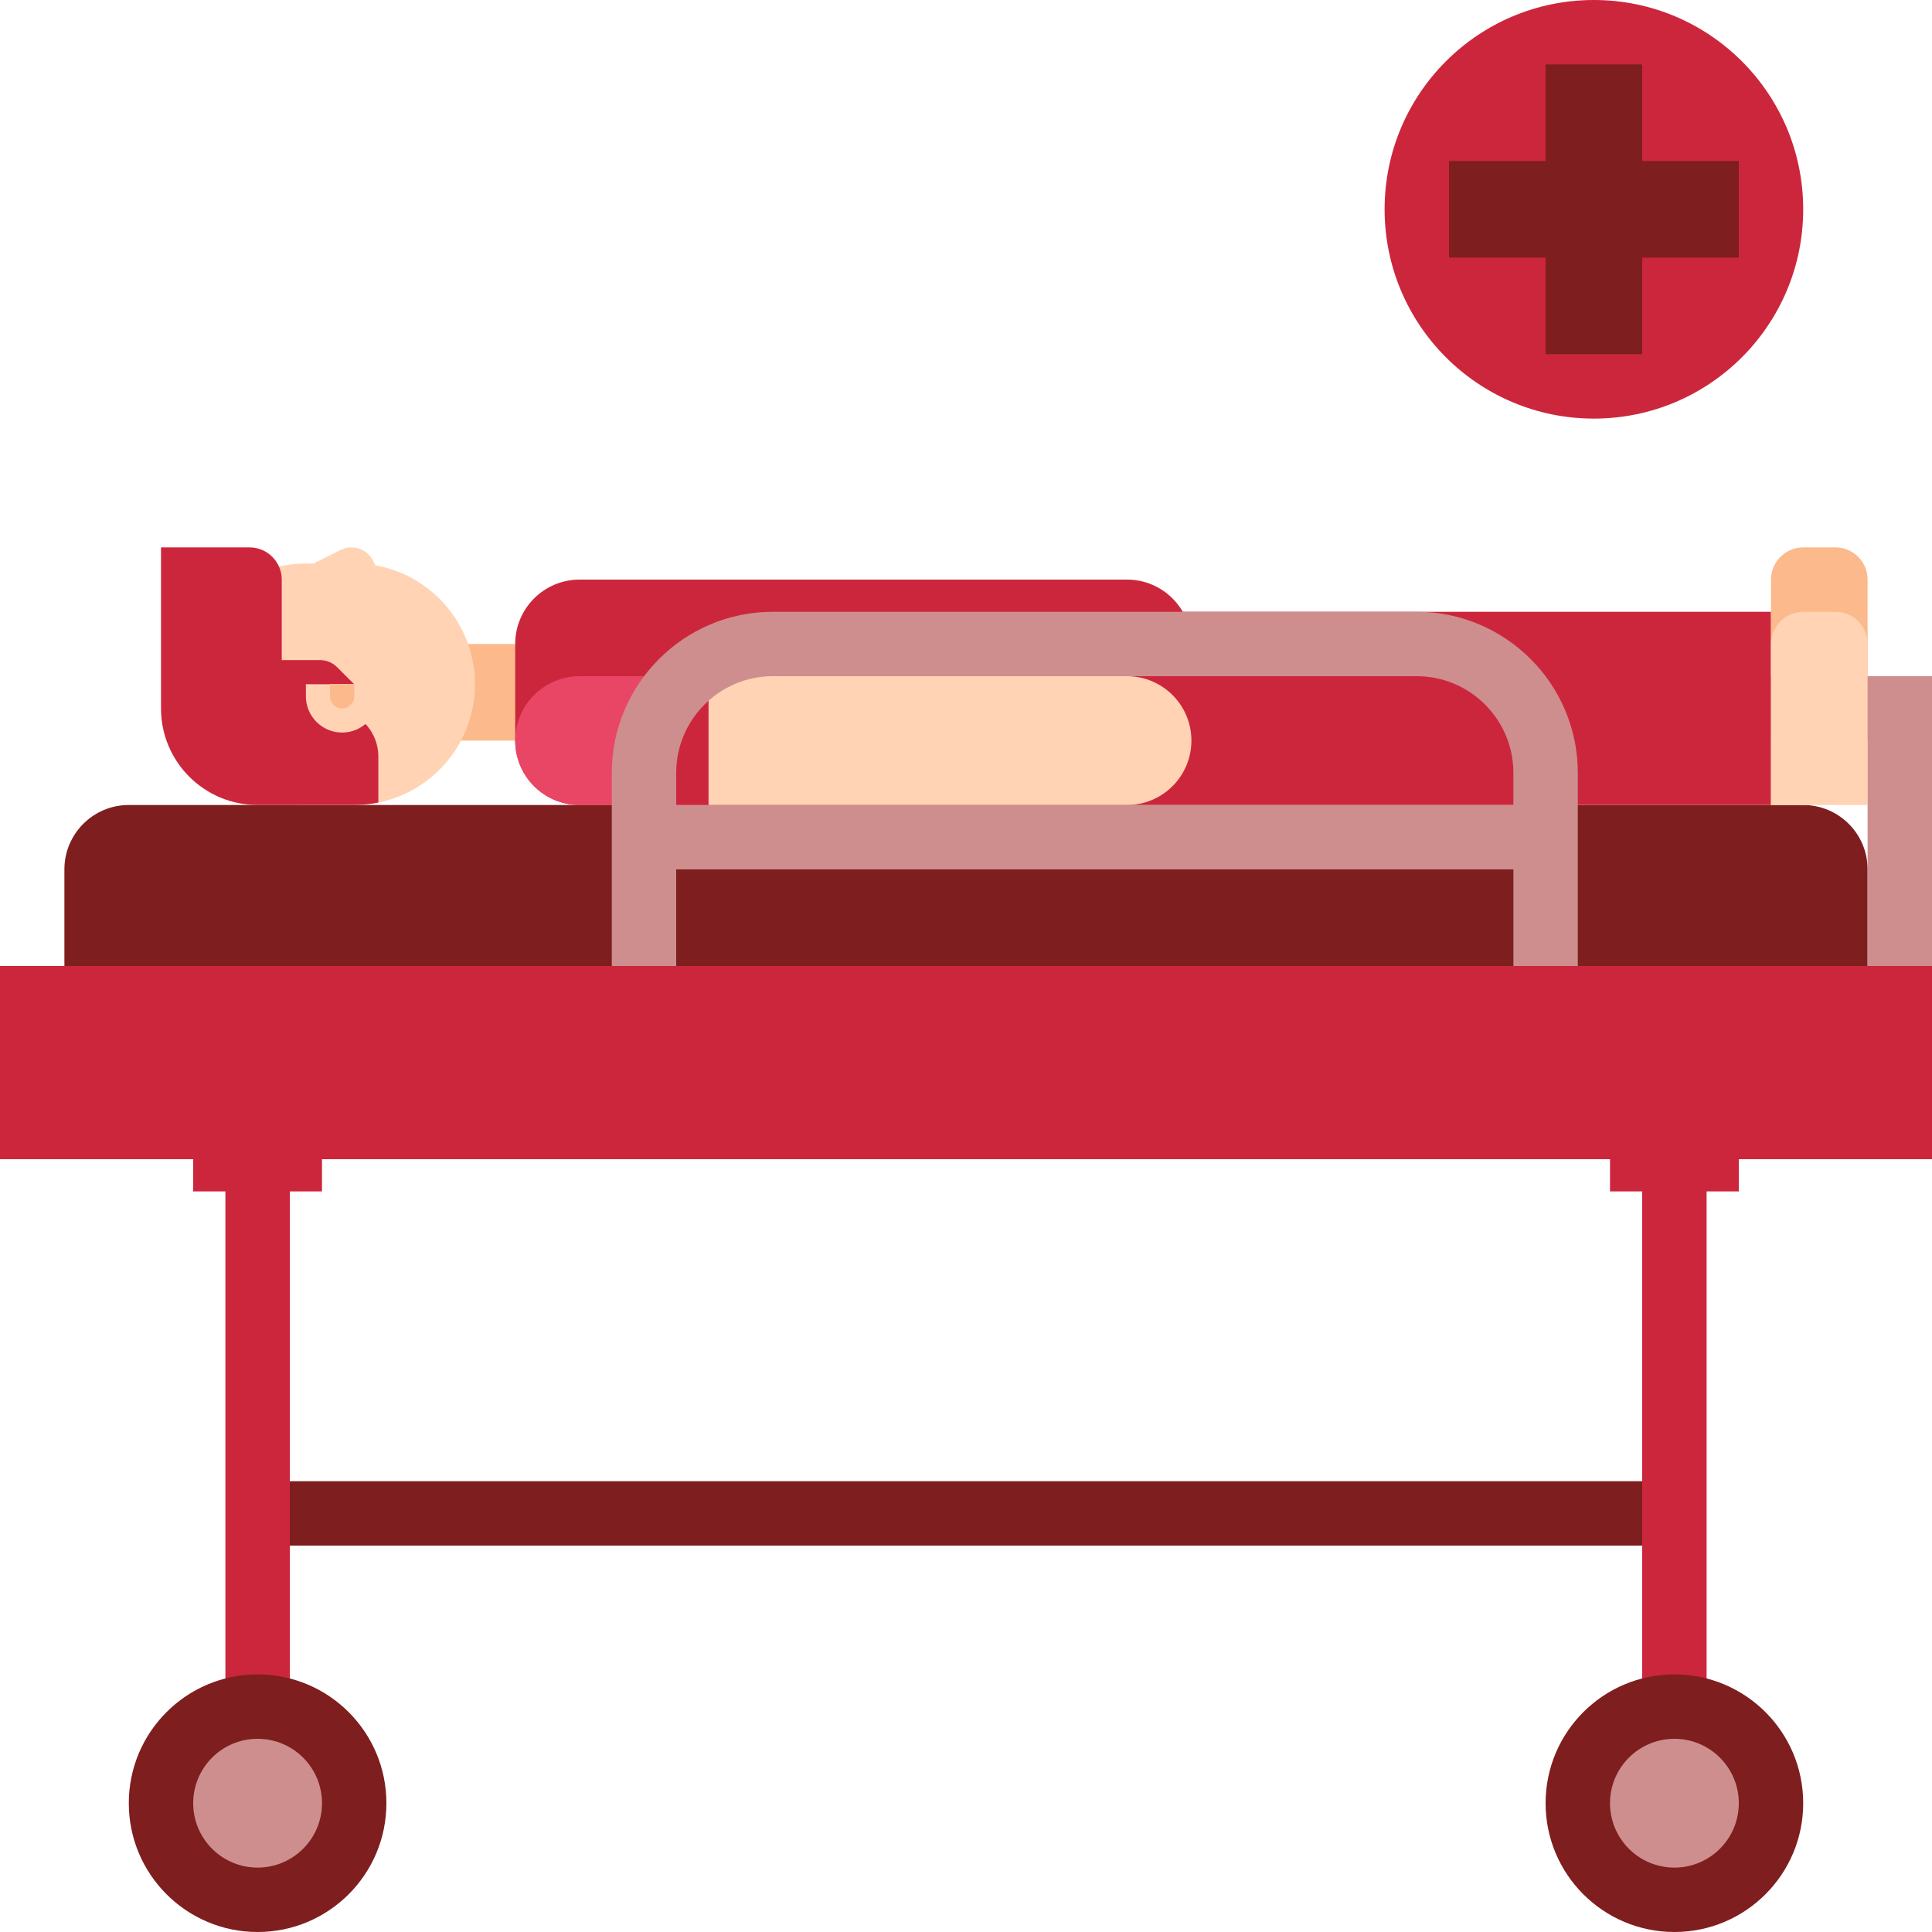<svg xmlns="http://www.w3.org/2000/svg" xmlns:xlink="http://www.w3.org/1999/xlink" xmlns:svgjs="http://svgjs.com/svgjs" width="512" height="512" x="0" y="0" viewBox="0 0 480 480" style="enable-background:new 0 0 512 512" xml:space="preserve" class=""><g><path xmlns="http://www.w3.org/2000/svg" d="m64 368h352v16h-352zm0 0" fill="#7e1e1e" data-original="#edeff1" style="" class=""></path><path xmlns="http://www.w3.org/2000/svg" d="m0 240h480v48h-480zm0 0" fill="#cc263d" data-original="#6e83b7" style="" class=""></path><path xmlns="http://www.w3.org/2000/svg" d="m240 200h-208c-8.84 0-16 7.16-16 16v24h448v-24c0-8.84-7.16-16-16-16zm0 0" fill="#7e1e1e" data-original="#edeff1" style="" class=""></path><path xmlns="http://www.w3.org/2000/svg" d="m112 160h18v24h-18zm0 0" fill="#fcb98b" data-original="#fcb98b" style="" class=""></path><path xmlns="http://www.w3.org/2000/svg" d="m264 144v56h-120c-8.84 0-16-7.16-16-16v-24c0-8.84 7.16-16 16-16zm0 0" fill="#cc263d" data-original="#80d6fb" style="" class=""></path><path xmlns="http://www.w3.org/2000/svg" d="m288 152h152v32h-152zm0 0" fill="#cc263d" data-original="#466089" style="" class=""></path><path xmlns="http://www.w3.org/2000/svg" d="m118 170c0 16.566-13.434 30-30 30h-12c-16.566 0-30-13.434-30-30s13.434-30 30-30h12c16.566 0 30 13.434 30 30zm0 0" fill="#ffd3b3" data-original="#ffd3b3" style=""></path><path xmlns="http://www.w3.org/2000/svg" d="m70 164h9.512c1.594 0 3.121.633 4.242 1.762l4.246 4.238h-6v6c6.625 0 12 5.375 12 12v11.391c-1.938.402-3.945.609-6 .609h-24c-13.258 0-24-10.742-24-24v-40h22c4.414 0 8 3.586 8 8zm0 0" fill="#cc263d" data-original="#6e83b7" style="" class=""></path><path xmlns="http://www.w3.org/2000/svg" d="m94 170v3c0 4.969-4.031 9-9 9s-9-4.031-9-9v-3zm0 0" fill="#ffd3b3" data-original="#ffd3b3" style=""></path><path xmlns="http://www.w3.org/2000/svg" d="m78 139.953 6.633-3.32c2.961-1.48 6.566-.281 8.047 2.68l3.32 6.641zm0 0" fill="#ffd3b3" data-original="#ffd3b3" style=""></path><path xmlns="http://www.w3.org/2000/svg" d="m88 173c0 1.656-1.344 3-3 3s-3-1.344-3-3v-3h6zm0 0" fill="#fcb98b" data-original="#fcb98b" style="" class=""></path><path xmlns="http://www.w3.org/2000/svg" d="m296 168v-8c0-8.84-7.16-16-16-16h-16v56h176v-32zm0 0" fill="#cc263d" data-original="#6e83b7" style="" class=""></path><path xmlns="http://www.w3.org/2000/svg" d="m176 200h-32c-8.84 0-16-7.16-16-16s7.16-16 16-16h32zm0 0" fill="#e84664" data-original="#46bee8" style="" class=""></path><path xmlns="http://www.w3.org/2000/svg" d="m176 168h104c8.84 0 16 7.16 16 16s-7.16 16-16 16h-104zm0 0" fill="#ffd3b3" data-original="#ffd3b3" style=""></path><path xmlns="http://www.w3.org/2000/svg" d="m464 184h-24v-40c0-4.414 3.586-8 8-8h8c4.414 0 8 3.586 8 8zm0 0" fill="#fcb98b" data-original="#fcb98b" style="" class=""></path><path xmlns="http://www.w3.org/2000/svg" d="m464 200h-24v-40c0-4.414 3.586-8 8-8h8c4.414 0 8 3.586 8 8zm0 0" fill="#ffd3b3" data-original="#ffd3b3" style=""></path><path xmlns="http://www.w3.org/2000/svg" d="m168 168h8v32h-8zm0 0" fill="#cc263d" data-original="#6e83b7" style="" class=""></path><path xmlns="http://www.w3.org/2000/svg" d="m56 288h16v136h-16zm0 0" fill="#cc263d" data-original="#6e83b7" style="" class=""></path><path xmlns="http://www.w3.org/2000/svg" d="m96 448c0 17.672-14.328 32-32 32s-32-14.328-32-32 14.328-32 32-32 32 14.328 32 32zm0 0" fill="#7e1e1e" data-original="#edeff1" style="" class=""></path><path xmlns="http://www.w3.org/2000/svg" d="m80 448c0 8.836-7.164 16-16 16s-16-7.164-16-16 7.164-16 16-16 16 7.164 16 16zm0 0" fill="#cf8e8e" data-original="#d3d3d3" style="" class=""></path><path xmlns="http://www.w3.org/2000/svg" d="m408 288h16v136h-16zm0 0" fill="#cc263d" data-original="#6e83b7" style="" class=""></path><path xmlns="http://www.w3.org/2000/svg" d="m448 448c0 17.672-14.328 32-32 32s-32-14.328-32-32 14.328-32 32-32 32 14.328 32 32zm0 0" fill="#7e1e1e" data-original="#edeff1" style="" class=""></path><path xmlns="http://www.w3.org/2000/svg" d="m432 448c0 8.836-7.164 16-16 16s-16-7.164-16-16 7.164-16 16-16 16 7.164 16 16zm0 0" fill="#cf8e8e" data-original="#d3d3d3" style="" class=""></path><path xmlns="http://www.w3.org/2000/svg" d="m48 288h32v8h-32zm0 0" fill="#cc263d" data-original="#466089" style="" class=""></path><path xmlns="http://www.w3.org/2000/svg" d="m400 288h32v8h-32zm0 0" fill="#cc263d" data-original="#466089" style="" class=""></path><path xmlns="http://www.w3.org/2000/svg" d="m352 152h-160c-22.055 0-40 17.945-40 40v48h16v-24h208v24h16v-48c0-22.055-17.945-40-40-40zm-184 48v-8c0-13.23 10.77-24 24-24h160c13.23 0 24 10.77 24 24v8zm0 0" fill="#cf8e8e" data-original="#d3d3d3" style="" class=""></path><path xmlns="http://www.w3.org/2000/svg" d="m464 168h16v72h-16zm0 0" fill="#cf8e8e" data-original="#d3d3d3" style="" class=""></path><path xmlns="http://www.w3.org/2000/svg" d="m448 52c0 28.719-23.281 52-52 52s-52-23.281-52-52 23.281-52 52-52 52 23.281 52 52zm0 0" fill="#cc263d" data-original="#80d6fb" style="" class=""></path><path xmlns="http://www.w3.org/2000/svg" d="m432 40h-24v-24h-24v24h-24v24h24v24h24v-24h24zm0 0" fill="#7e1e1e" data-original="#edeff1" style="" class=""></path></g></svg>